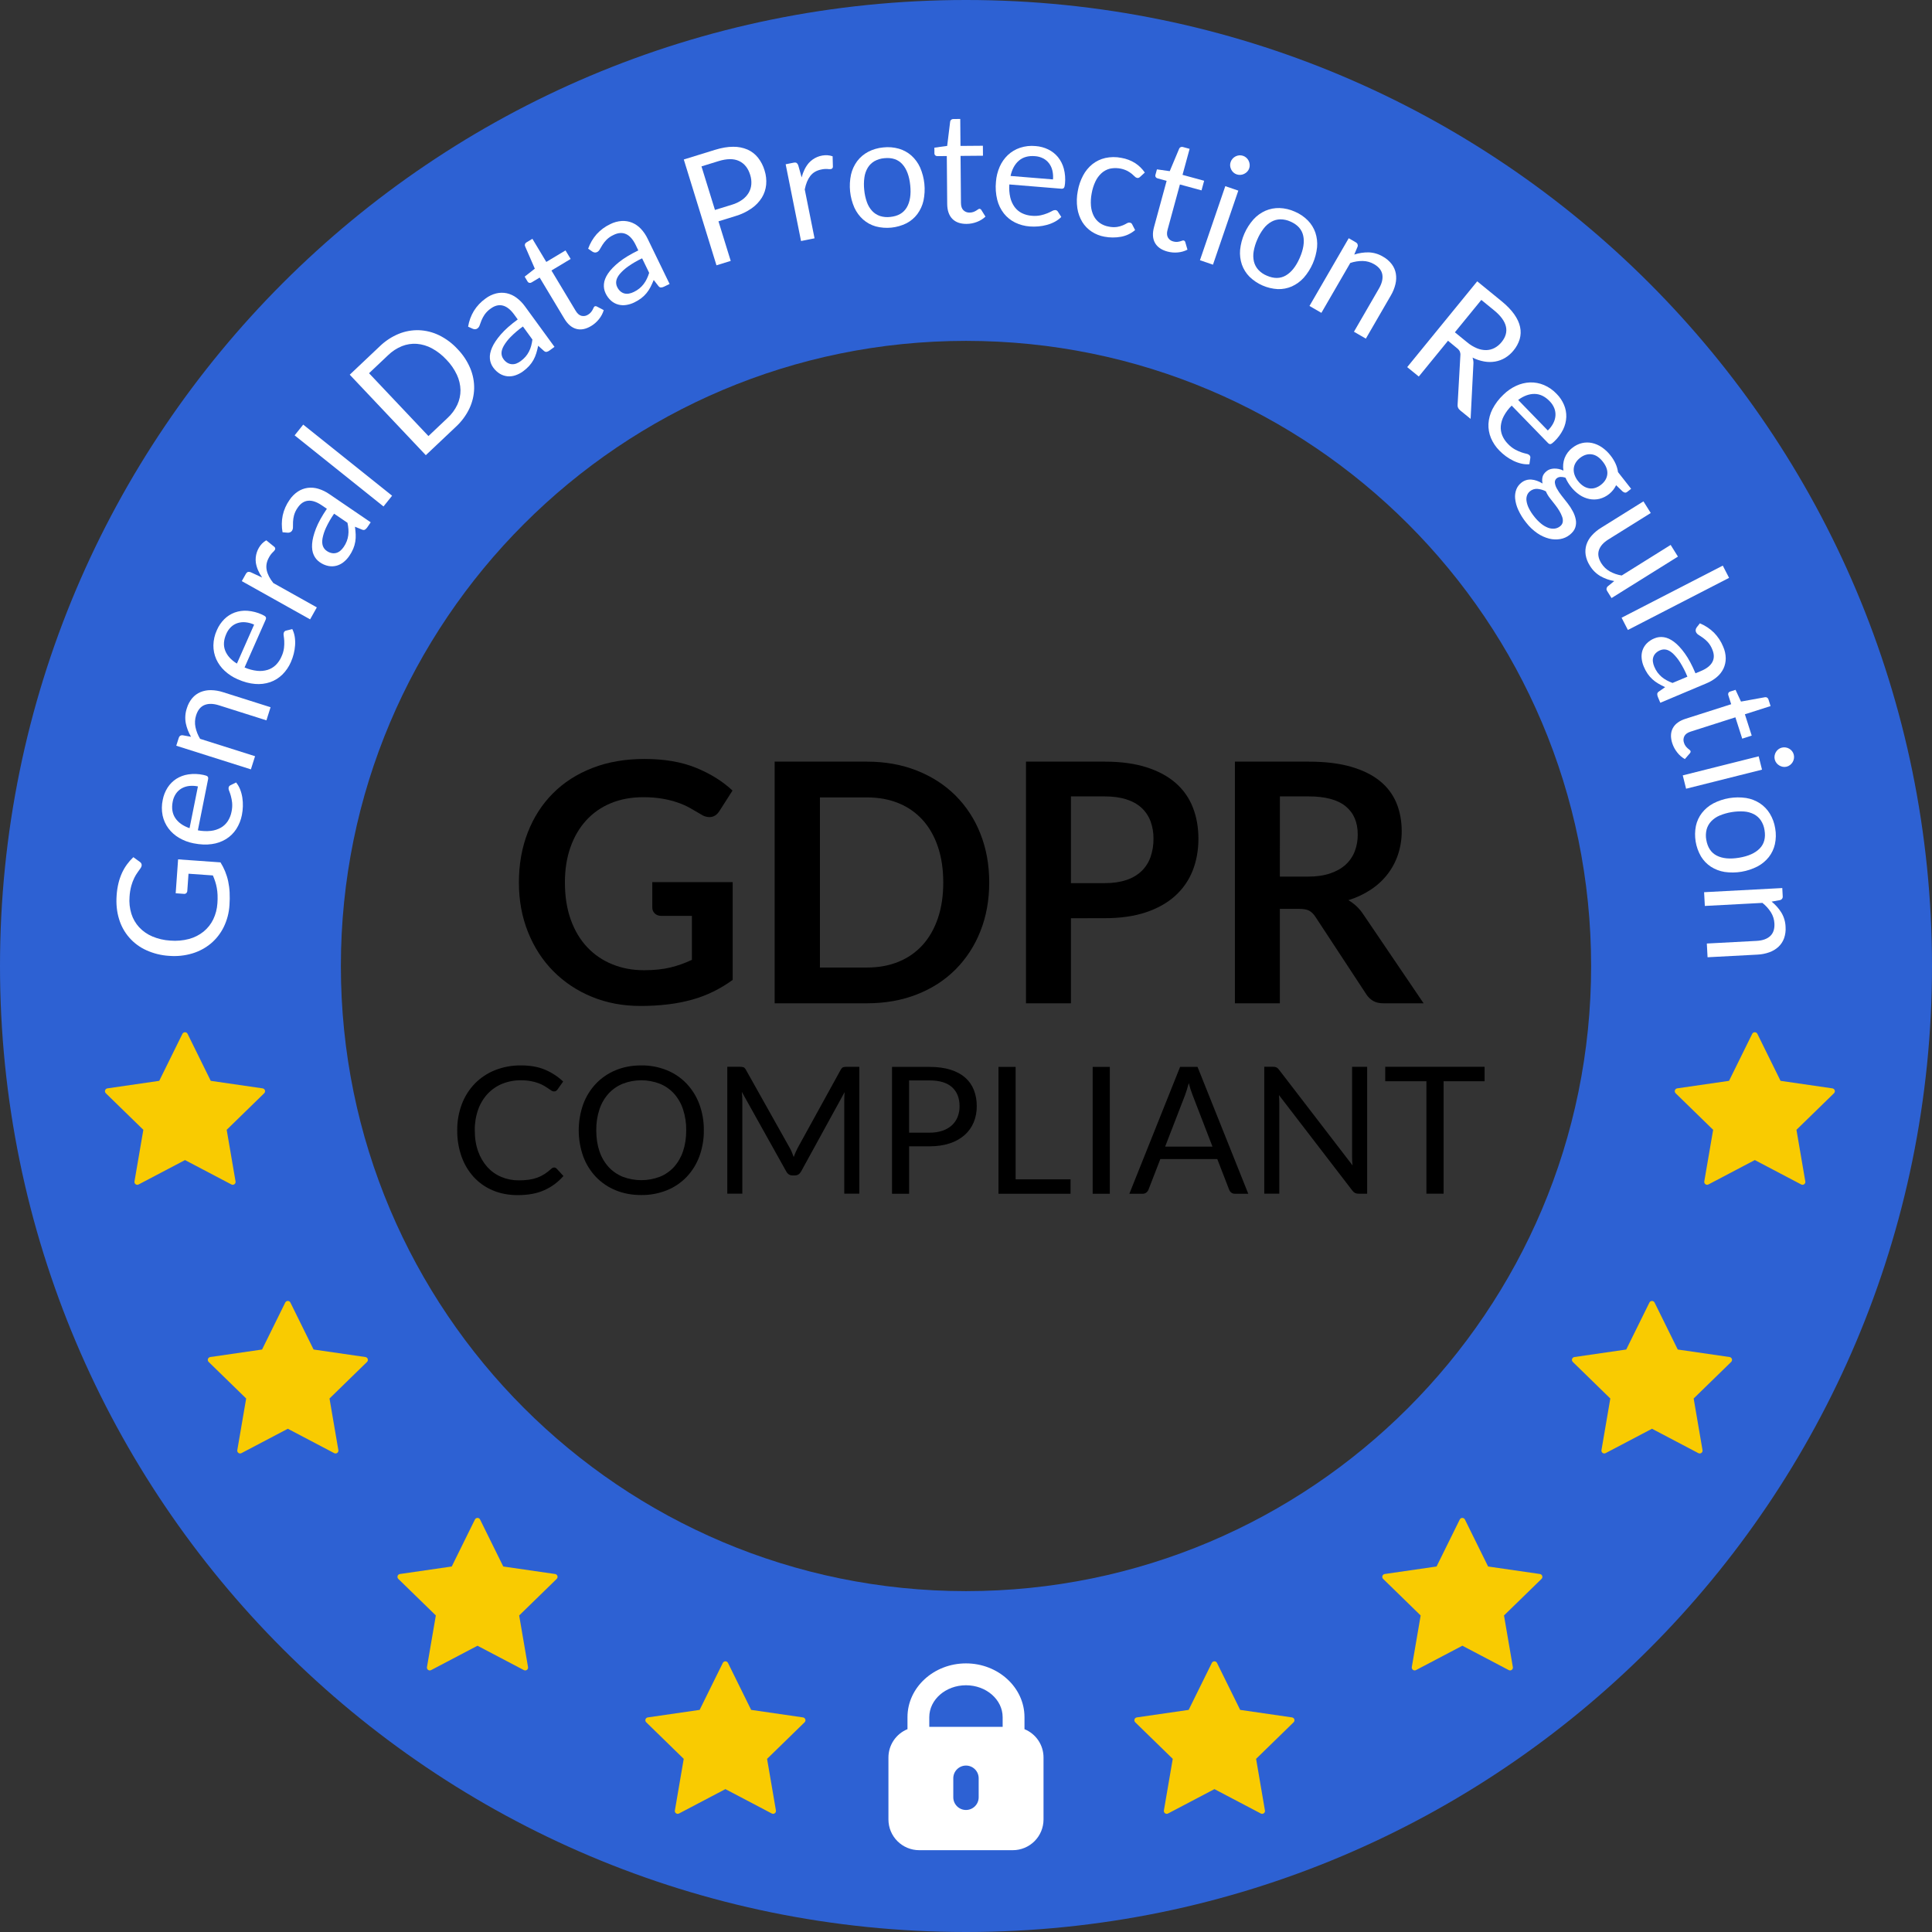 <svg width="152" height="152" viewBox="0 0 152 152" fill="none" xmlns="http://www.w3.org/2000/svg">
<rect x="0" y="0" width="152" height="152" fill="#333333" stroke="none"/>
<path d="M76 0C34.026 0 0 34.026 0 76C0 117.974 34.026 152 76 152C117.974 152 152 117.974 152 76C152 34.026 117.974 0 76 0ZM76 125.182C48.838 125.182 26.818 103.162 26.818 76C26.818 48.838 48.838 26.818 76 26.818C103.162 26.818 125.182 48.838 125.182 76C125.182 103.162 103.162 125.182 76 125.182Z" fill="#2D61D3"/>
<path d="M141.812 93.213C141.845 93.213 141.877 93.206 141.907 93.192C141.937 93.178 141.963 93.158 141.984 93.132C142.005 93.107 142.021 93.078 142.029 93.046C142.038 93.014 142.039 92.981 142.033 92.949L141.336 88.888L144.288 86.012C144.318 85.982 144.339 85.945 144.349 85.904C144.359 85.864 144.358 85.821 144.345 85.781C144.332 85.741 144.308 85.705 144.276 85.678C144.244 85.651 144.205 85.633 144.163 85.627L140.085 85.035L138.261 81.337C138.243 81.299 138.214 81.267 138.178 81.245C138.142 81.223 138.101 81.211 138.059 81.211C138.016 81.21 137.975 81.222 137.939 81.244C137.903 81.266 137.874 81.299 137.856 81.337L136.032 85.035L131.955 85.626C131.914 85.632 131.874 85.65 131.842 85.677C131.81 85.704 131.786 85.739 131.773 85.779C131.76 85.819 131.758 85.862 131.768 85.903C131.778 85.944 131.8 85.981 131.83 86.011L134.781 88.888L134.084 92.949C134.077 92.99 134.082 93.033 134.098 93.072C134.114 93.111 134.141 93.145 134.175 93.169C134.209 93.194 134.249 93.209 134.291 93.212C134.333 93.215 134.375 93.206 134.412 93.186L138.06 91.268L141.708 93.186C141.741 93.203 141.777 93.212 141.814 93.212L141.812 93.213Z" fill="#F9CB01"/>
<path d="M133.724 114.351C133.757 114.351 133.789 114.344 133.819 114.33C133.849 114.316 133.875 114.296 133.897 114.271C133.918 114.246 133.933 114.216 133.941 114.184C133.95 114.153 133.951 114.119 133.945 114.087L133.249 110.026L136.199 107.15C136.23 107.12 136.251 107.083 136.261 107.042C136.271 107.002 136.27 106.959 136.257 106.919C136.244 106.879 136.22 106.843 136.188 106.816C136.155 106.789 136.116 106.771 136.075 106.765L131.997 106.173L130.173 102.477C130.155 102.439 130.126 102.408 130.09 102.385C130.054 102.363 130.013 102.351 129.97 102.352C129.928 102.351 129.887 102.363 129.851 102.385C129.815 102.407 129.786 102.439 129.768 102.477L127.944 106.173L123.866 106.765C123.824 106.771 123.785 106.788 123.752 106.816C123.72 106.843 123.696 106.878 123.683 106.918C123.67 106.958 123.668 107.001 123.679 107.042C123.689 107.083 123.71 107.12 123.741 107.15L126.691 110.027L125.995 114.089C125.988 114.13 125.993 114.172 126.009 114.211C126.024 114.25 126.051 114.284 126.085 114.308C126.119 114.333 126.159 114.348 126.201 114.351C126.243 114.354 126.285 114.345 126.322 114.325L129.97 112.407L133.618 114.325C133.651 114.342 133.687 114.351 133.724 114.351Z" fill="#F9CB01"/>
<path d="M118.803 131.421C118.836 131.421 118.868 131.414 118.898 131.4C118.928 131.386 118.954 131.366 118.975 131.341C118.996 131.316 119.012 131.286 119.02 131.254C119.029 131.223 119.03 131.19 119.024 131.157L118.327 127.096L121.279 124.22C121.309 124.191 121.33 124.153 121.34 124.113C121.35 124.072 121.349 124.029 121.336 123.989C121.323 123.949 121.299 123.913 121.267 123.886C121.235 123.859 121.195 123.842 121.154 123.835L117.076 123.244L115.252 119.548C115.233 119.51 115.204 119.478 115.168 119.456C115.132 119.434 115.091 119.422 115.049 119.422C115.007 119.421 114.965 119.433 114.929 119.455C114.893 119.477 114.865 119.509 114.846 119.548L113.022 123.244L108.944 123.835C108.902 123.841 108.863 123.859 108.831 123.886C108.798 123.913 108.774 123.948 108.761 123.988C108.748 124.029 108.746 124.072 108.757 124.112C108.767 124.153 108.788 124.191 108.819 124.22L111.77 127.097L111.073 131.159C111.066 131.2 111.072 131.243 111.088 131.281C111.105 131.32 111.131 131.353 111.165 131.378C111.2 131.403 111.24 131.417 111.282 131.42C111.324 131.423 111.366 131.414 111.404 131.394L115.052 129.477L118.7 131.394C118.732 131.411 118.769 131.42 118.805 131.42L118.803 131.421Z" fill="#F9CB01"/>
<path d="M99.299 142.703C99.332 142.703 99.364 142.695 99.394 142.682C99.424 142.668 99.45 142.647 99.471 142.622C99.492 142.597 99.507 142.568 99.516 142.536C99.524 142.504 99.525 142.471 99.519 142.439L98.823 138.377L101.774 135.501C101.804 135.472 101.825 135.435 101.835 135.394C101.845 135.353 101.844 135.31 101.831 135.27C101.818 135.23 101.794 135.195 101.762 135.168C101.73 135.141 101.691 135.123 101.65 135.117L97.571 134.525L95.747 130.829C95.729 130.791 95.7 130.759 95.664 130.737C95.628 130.715 95.587 130.703 95.545 130.703C95.502 130.703 95.461 130.714 95.425 130.737C95.389 130.759 95.36 130.791 95.342 130.829L93.518 134.525L89.44 135.117C89.398 135.123 89.359 135.14 89.327 135.167C89.294 135.194 89.27 135.23 89.257 135.27C89.244 135.31 89.243 135.353 89.253 135.394C89.263 135.435 89.284 135.472 89.315 135.501L92.266 138.378L91.569 142.44C91.562 142.481 91.567 142.524 91.583 142.563C91.599 142.602 91.625 142.635 91.659 142.66C91.693 142.685 91.734 142.7 91.775 142.702C91.818 142.705 91.86 142.696 91.897 142.676L95.545 140.759L99.193 142.676C99.225 142.694 99.262 142.703 99.299 142.703Z" fill="#F9CB01"/>
<path d="M53.317 142.703C53.284 142.703 53.251 142.695 53.222 142.682C53.192 142.668 53.166 142.647 53.144 142.622C53.123 142.597 53.108 142.568 53.1 142.536C53.091 142.504 53.09 142.471 53.096 142.439L53.792 138.377L50.842 135.501C50.812 135.472 50.79 135.435 50.78 135.394C50.77 135.353 50.771 135.31 50.784 135.27C50.797 135.23 50.821 135.195 50.853 135.168C50.885 135.141 50.924 135.123 50.966 135.117L55.044 134.525L56.868 130.829C56.887 130.791 56.916 130.759 56.951 130.737C56.987 130.715 57.028 130.703 57.071 130.703C57.113 130.703 57.154 130.714 57.19 130.737C57.226 130.759 57.255 130.791 57.273 130.829L59.097 134.525L63.175 135.117C63.217 135.123 63.256 135.14 63.289 135.167C63.321 135.194 63.345 135.23 63.358 135.27C63.371 135.31 63.373 135.353 63.362 135.394C63.352 135.435 63.331 135.472 63.301 135.501L60.35 138.378L61.046 142.44C61.053 142.481 61.048 142.524 61.032 142.563C61.017 142.602 60.99 142.635 60.956 142.66C60.922 142.685 60.882 142.7 60.84 142.702C60.798 142.705 60.756 142.696 60.719 142.676L57.071 140.759L53.423 142.676C53.39 142.694 53.354 142.703 53.317 142.703Z" fill="#F9CB01"/>
<path d="M33.813 131.421C33.78 131.421 33.748 131.414 33.718 131.4C33.688 131.386 33.662 131.366 33.641 131.341C33.62 131.316 33.605 131.286 33.596 131.255C33.588 131.223 33.586 131.19 33.592 131.157L34.289 127.096L31.338 124.22C31.308 124.191 31.286 124.154 31.276 124.113C31.266 124.072 31.268 124.029 31.28 123.989C31.294 123.949 31.317 123.913 31.349 123.886C31.382 123.859 31.421 123.842 31.462 123.835L35.541 123.244L37.364 119.548C37.383 119.51 37.412 119.478 37.448 119.456C37.484 119.434 37.525 119.422 37.567 119.422C37.609 119.421 37.651 119.433 37.687 119.455C37.723 119.477 37.752 119.509 37.77 119.548L39.594 123.244L43.672 123.835C43.714 123.841 43.753 123.859 43.785 123.886C43.818 123.913 43.842 123.948 43.855 123.988C43.868 124.029 43.87 124.072 43.859 124.112C43.849 124.153 43.828 124.191 43.798 124.22L40.846 127.097L41.543 131.159C41.55 131.2 41.545 131.243 41.529 131.281C41.513 131.32 41.487 131.354 41.453 131.379C41.419 131.404 41.379 131.418 41.337 131.421C41.294 131.424 41.252 131.415 41.215 131.395L37.567 129.478L33.919 131.395C33.887 131.412 33.85 131.421 33.814 131.421H33.813Z" fill="#F9CB01"/>
<path d="M18.891 114.351C18.858 114.351 18.826 114.344 18.796 114.33C18.766 114.316 18.74 114.296 18.719 114.271C18.698 114.246 18.682 114.216 18.674 114.184C18.665 114.153 18.664 114.119 18.67 114.087L19.367 110.026L16.416 107.15C16.386 107.12 16.364 107.083 16.354 107.042C16.344 107.002 16.346 106.959 16.359 106.919C16.372 106.879 16.395 106.843 16.428 106.816C16.46 106.789 16.499 106.771 16.54 106.765L20.618 106.173L22.442 102.477C22.461 102.439 22.49 102.408 22.525 102.385C22.561 102.363 22.603 102.351 22.645 102.352C22.687 102.351 22.729 102.363 22.764 102.385C22.8 102.407 22.829 102.439 22.847 102.477L24.671 106.173L28.75 106.765C28.791 106.771 28.831 106.788 28.863 106.816C28.895 106.843 28.919 106.878 28.932 106.918C28.945 106.958 28.947 107.001 28.937 107.042C28.927 107.083 28.905 107.12 28.875 107.15L25.924 110.027L26.621 114.089C26.627 114.13 26.623 114.172 26.607 114.211C26.591 114.25 26.564 114.284 26.53 114.308C26.496 114.333 26.456 114.348 26.414 114.351C26.372 114.354 26.33 114.345 26.293 114.325L22.645 112.407L18.997 114.325C18.964 114.342 18.928 114.351 18.891 114.351Z" fill="#F9CB01"/>
<path d="M10.802 93.213C10.769 93.213 10.736 93.206 10.706 93.192C10.676 93.178 10.65 93.158 10.629 93.133C10.608 93.108 10.592 93.078 10.584 93.046C10.575 93.014 10.574 92.981 10.58 92.949L11.277 88.888L8.326 86.012C8.296 85.982 8.275 85.945 8.264 85.904C8.254 85.864 8.256 85.821 8.269 85.781C8.282 85.741 8.306 85.705 8.338 85.678C8.37 85.651 8.409 85.633 8.451 85.627L12.528 85.035L14.352 81.337C14.371 81.299 14.4 81.267 14.436 81.245C14.471 81.223 14.513 81.211 14.555 81.211C14.597 81.21 14.639 81.222 14.675 81.244C14.71 81.266 14.739 81.299 14.758 81.337L16.581 85.035L20.66 85.627C20.701 85.633 20.741 85.65 20.773 85.677C20.805 85.704 20.829 85.74 20.843 85.78C20.855 85.82 20.857 85.863 20.847 85.904C20.837 85.945 20.815 85.982 20.785 86.012L17.835 88.888L18.532 92.95C18.539 92.991 18.534 93.034 18.518 93.073C18.502 93.112 18.476 93.146 18.442 93.17C18.407 93.195 18.367 93.21 18.325 93.213C18.283 93.216 18.241 93.207 18.204 93.186L14.556 91.269L10.908 93.186C10.876 93.204 10.839 93.213 10.803 93.213H10.802Z" fill="#F9CB01"/>
<path d="M80.601 136.042V135.097C80.601 132.767 78.536 130.867 76 130.867C73.463 130.867 71.396 132.765 71.396 135.097V136.042C70.953 136.223 70.574 136.532 70.307 136.929C70.041 137.326 69.898 137.793 69.898 138.272V143.149C69.899 143.789 70.153 144.402 70.606 144.854C71.058 145.307 71.671 145.562 72.311 145.563H79.686C80.326 145.562 80.939 145.307 81.392 144.854C81.844 144.402 82.099 143.789 82.099 143.149V138.272C82.1 137.793 81.958 137.325 81.691 136.928C81.424 136.531 81.044 136.223 80.601 136.042ZM76.997 141.402C76.997 141.667 76.892 141.921 76.705 142.108C76.517 142.295 76.263 142.4 75.999 142.4C75.734 142.4 75.48 142.295 75.293 142.108C75.105 141.921 75 141.667 75 141.402V139.905C75 139.64 75.105 139.386 75.293 139.199C75.48 139.012 75.734 138.906 75.999 138.906C76.263 138.906 76.517 139.012 76.705 139.199C76.892 139.386 76.997 139.64 76.997 139.905V141.402ZM78.884 135.86H73.111V135.1C73.111 133.716 74.406 132.588 75.999 132.588C77.592 132.588 78.883 133.716 78.883 135.1L78.884 135.86Z" fill="white"/>
<path d="M50.663 76.332C51.46 76.332 52.155 76.259 52.747 76.115C53.329 75.973 53.895 75.773 54.436 75.516V72.058H52.055C51.827 72.058 51.647 71.995 51.516 71.868C51.452 71.808 51.402 71.736 51.368 71.655C51.334 71.575 51.317 71.489 51.319 71.401V69.402H57.643V77.094C57.168 77.44 56.664 77.745 56.137 78.006C55.601 78.27 55.041 78.484 54.465 78.644C53.842 78.816 53.207 78.942 52.565 79.018C51.841 79.104 51.112 79.146 50.383 79.143C48.998 79.143 47.722 78.902 46.557 78.42C45.423 77.96 44.395 77.276 43.532 76.409C42.682 75.549 42.018 74.524 41.541 73.332C41.063 72.14 40.824 70.838 40.824 69.427C40.824 67.999 41.056 66.688 41.521 65.496C41.985 64.303 42.645 63.277 43.5 62.419C44.354 61.56 45.391 60.894 46.609 60.42C47.828 59.946 49.196 59.71 50.713 59.711C52.265 59.711 53.608 59.941 54.743 60.401C55.879 60.861 56.841 61.459 57.631 62.196L56.606 63.8C56.403 64.124 56.136 64.287 55.804 64.287C55.573 64.28 55.349 64.207 55.159 64.076C54.879 63.91 54.592 63.743 54.298 63.576C53.988 63.403 53.662 63.257 53.325 63.143C52.935 63.01 52.535 62.909 52.129 62.839C51.623 62.755 51.11 62.715 50.597 62.721C49.659 62.721 48.811 62.878 48.053 63.194C47.314 63.496 46.652 63.959 46.114 64.548C45.579 65.135 45.167 65.841 44.878 66.665C44.588 67.489 44.444 68.409 44.444 69.426C44.444 70.522 44.597 71.497 44.904 72.351C45.211 73.206 45.64 73.927 46.192 74.514C46.744 75.101 47.417 75.561 48.165 75.862C48.927 76.175 49.76 76.332 50.663 76.332Z" fill="black"/>
<path d="M77.827 69.428C77.827 70.822 77.595 72.102 77.13 73.267C76.691 74.395 76.024 75.42 75.171 76.278C74.33 77.12 73.318 77.773 72.134 78.237C70.951 78.702 69.64 78.934 68.203 78.934H60.945V59.922H68.203C69.64 59.922 70.951 60.157 72.134 60.626C73.318 61.095 74.33 61.748 75.171 62.584C76.025 63.44 76.692 64.463 77.13 65.589C77.595 66.754 77.827 68.033 77.827 69.428ZM74.211 69.428C74.211 68.385 74.071 67.45 73.791 66.621C73.51 65.793 73.112 65.091 72.594 64.517C72.073 63.94 71.428 63.489 70.708 63.196C69.967 62.889 69.132 62.736 68.203 62.736H64.508V76.121H68.203C69.132 76.121 69.967 75.967 70.708 75.66C71.428 75.368 72.073 74.916 72.594 74.339C73.111 73.765 73.51 73.064 73.791 72.235C74.072 71.407 74.212 70.471 74.211 69.428Z" fill="black"/>
<path d="M84.256 72.242V78.934H80.719V59.922H86.912C88.183 59.922 89.282 60.071 90.212 60.369C91.141 60.667 91.908 61.084 92.513 61.618C93.108 62.14 93.567 62.798 93.852 63.536C94.141 64.279 94.285 65.094 94.286 65.981C94.286 66.901 94.132 67.746 93.826 68.514C93.525 69.271 93.052 69.948 92.445 70.49C91.832 71.043 91.065 71.472 90.144 71.779C89.224 72.086 88.146 72.239 86.91 72.239L84.256 72.242ZM84.256 69.481H86.912C87.56 69.481 88.126 69.4 88.608 69.237C89.053 69.097 89.462 68.859 89.804 68.541C90.123 68.233 90.366 67.855 90.514 67.436C90.677 66.969 90.757 66.478 90.75 65.983C90.757 65.512 90.677 65.044 90.514 64.603C90.363 64.201 90.12 63.841 89.804 63.551C89.489 63.262 89.09 63.04 88.608 62.887C88.126 62.733 87.56 62.657 86.912 62.657H84.256V69.481Z" fill="black"/>
<path d="M100.693 71.505V78.934H97.156V59.922H102.956C104.253 59.922 105.364 60.056 106.289 60.323C107.214 60.591 107.972 60.965 108.564 61.447C109.137 61.905 109.584 62.499 109.865 63.176C110.141 63.846 110.279 64.585 110.279 65.392C110.283 66.008 110.188 66.621 109.997 67.206C109.814 67.765 109.538 68.29 109.181 68.758C108.813 69.235 108.369 69.648 107.867 69.98C107.316 70.345 106.716 70.628 106.085 70.822C106.549 71.092 106.945 71.466 107.242 71.913L112.002 78.934H108.82C108.513 78.934 108.252 78.873 108.038 78.75C107.816 78.621 107.629 78.441 107.492 78.224L103.495 72.137C103.346 71.909 103.181 71.746 103.002 71.65C102.823 71.554 102.558 71.506 102.207 71.505H100.693ZM100.693 68.968H102.902C103.568 68.968 104.149 68.885 104.644 68.718C105.139 68.552 105.547 68.322 105.867 68.028C106.183 67.739 106.428 67.382 106.583 66.982C106.745 66.559 106.825 66.108 106.82 65.655C106.82 64.691 106.502 63.95 105.867 63.433C105.232 62.915 104.261 62.657 102.956 62.657H100.695L100.693 68.968Z" fill="black"/>
<path d="M43.595 91.853C43.633 91.854 43.671 91.862 43.706 91.878C43.74 91.893 43.772 91.916 43.797 91.944L44.327 92.522C43.918 92.996 43.41 93.374 42.839 93.63C42.257 93.895 41.554 94.027 40.732 94.027C40.012 94.027 39.359 93.903 38.774 93.654C38.206 93.418 37.695 93.061 37.277 92.609C36.851 92.142 36.524 91.593 36.314 90.997C36.08 90.332 35.965 89.632 35.973 88.927C35.965 88.221 36.089 87.519 36.338 86.858C36.568 86.255 36.917 85.705 37.366 85.242C37.816 84.786 38.356 84.429 38.951 84.194C39.6 83.939 40.292 83.812 40.989 83.821C41.723 83.821 42.355 83.934 42.887 84.162C43.411 84.385 43.892 84.698 44.306 85.089L43.866 85.709C43.836 85.753 43.798 85.792 43.755 85.824C43.701 85.857 43.638 85.873 43.574 85.869C43.505 85.866 43.438 85.843 43.383 85.803C43.315 85.759 43.235 85.704 43.142 85.639C43.049 85.574 42.939 85.504 42.815 85.43C42.672 85.348 42.523 85.278 42.369 85.221C42.174 85.15 41.974 85.095 41.77 85.058C41.51 85.01 41.246 84.988 40.982 84.991C40.48 84.985 39.982 85.079 39.516 85.266C39.082 85.443 38.692 85.71 38.37 86.05C38.038 86.408 37.783 86.83 37.621 87.29C37.436 87.816 37.345 88.37 37.353 88.927C37.353 89.55 37.442 90.105 37.621 90.592C37.781 91.049 38.029 91.469 38.352 91.829C38.657 92.163 39.032 92.426 39.45 92.599C39.883 92.778 40.349 92.868 40.818 92.864C41.086 92.866 41.353 92.849 41.619 92.813C41.843 92.781 42.064 92.726 42.278 92.649C42.476 92.577 42.665 92.482 42.842 92.367C43.027 92.245 43.203 92.108 43.368 91.959C43.428 91.897 43.509 91.86 43.595 91.853Z" fill="black"/>
<path d="M55.374 88.927C55.382 89.629 55.262 90.327 55.02 90.986C54.798 91.586 54.457 92.135 54.016 92.599C53.577 93.054 53.047 93.412 52.459 93.647C51.82 93.902 51.137 94.028 50.45 94.02C49.715 94.02 49.046 93.896 48.443 93.647C47.857 93.411 47.328 93.054 46.89 92.599C46.449 92.135 46.108 91.586 45.886 90.986C45.413 89.654 45.413 88.2 45.886 86.869C46.108 86.268 46.45 85.718 46.89 85.253C47.328 84.796 47.857 84.436 48.443 84.197C49.046 83.947 49.715 83.821 50.45 83.821C51.138 83.812 51.821 83.94 52.459 84.197C53.047 84.435 53.578 84.795 54.016 85.253C54.456 85.718 54.797 86.268 55.02 86.869C55.262 87.528 55.382 88.225 55.374 88.927ZM53.988 88.927C53.996 88.367 53.911 87.809 53.737 87.276C53.589 86.82 53.347 86.399 53.028 86.04C52.719 85.701 52.338 85.436 51.913 85.263C50.974 84.9 49.934 84.9 48.994 85.263C48.569 85.436 48.187 85.702 47.876 86.04C47.555 86.398 47.312 86.819 47.162 87.276C46.988 87.809 46.903 88.367 46.911 88.927C46.911 89.54 46.995 90.09 47.162 90.575C47.312 91.031 47.556 91.451 47.876 91.808C48.187 92.146 48.569 92.41 48.994 92.582C49.934 92.939 50.973 92.939 51.913 92.582C52.338 92.411 52.719 92.147 53.028 91.808C53.346 91.45 53.588 91.031 53.737 90.575C53.904 90.09 53.988 89.54 53.988 88.927Z" fill="black"/>
<path d="M62.302 90.657C62.352 90.78 62.398 90.905 62.444 91.03C62.491 90.9 62.54 90.775 62.591 90.657C62.642 90.539 62.7 90.419 62.765 90.299L66.144 84.161C66.204 84.054 66.267 83.989 66.332 83.966C66.422 83.939 66.517 83.927 66.611 83.931H67.607V93.912H66.422V86.578C66.422 86.481 66.425 86.376 66.43 86.265C66.434 86.154 66.441 86.04 66.45 85.924L63.028 92.164C62.911 92.372 62.749 92.477 62.54 92.477H62.345C62.136 92.477 61.974 92.373 61.857 92.164L58.361 85.901C58.375 86.021 58.385 86.139 58.393 86.255C58.4 86.371 58.404 86.478 58.403 86.576V93.912H57.219V83.93H58.214C58.309 83.927 58.403 83.939 58.493 83.965C58.558 83.989 58.62 84.054 58.681 84.16L62.129 90.305C62.196 90.418 62.253 90.536 62.302 90.657Z" fill="black"/>
<path d="M71.524 90.185V93.919H70.18V83.938H73.126C73.758 83.938 74.307 84.011 74.774 84.157C75.241 84.303 75.628 84.511 75.934 84.781C76.238 85.046 76.473 85.38 76.62 85.756C76.776 86.163 76.852 86.595 76.846 87.031C76.852 87.468 76.769 87.902 76.603 88.306C76.443 88.688 76.199 89.028 75.889 89.302C75.548 89.596 75.152 89.817 74.724 89.953C74.259 90.109 73.727 90.187 73.128 90.187L71.524 90.185ZM71.524 89.112H73.126C73.473 89.119 73.818 89.067 74.147 88.96C74.421 88.87 74.674 88.724 74.889 88.531C75.088 88.349 75.243 88.124 75.342 87.873C75.446 87.604 75.498 87.318 75.494 87.03C75.494 86.394 75.297 85.897 74.905 85.539C74.512 85.181 73.919 85.002 73.125 85.002H71.522L71.524 89.112Z" fill="black"/>
<path d="M79.906 92.783H84.225V93.919H78.555V83.938H79.906V92.783Z" fill="black"/>
<path d="M87.316 93.919H85.965V83.938H87.316V93.919Z" fill="black"/>
<path d="M98.208 93.919H97.163C97.058 93.924 96.954 93.892 96.87 93.828C96.795 93.767 96.738 93.688 96.703 93.599L95.77 91.188H91.29L90.356 93.599C90.321 93.686 90.263 93.763 90.189 93.822C90.106 93.888 90.002 93.922 89.896 93.919H88.852L92.844 83.938H94.216L98.208 93.919ZM91.666 90.213H95.393L93.826 86.151C93.706 85.844 93.606 85.53 93.526 85.211C93.475 85.401 93.425 85.576 93.377 85.737C93.329 85.897 93.28 86.037 93.234 86.158L91.666 90.213Z" fill="black"/>
<path d="M100.43 83.979C100.508 84.026 100.575 84.089 100.629 84.163L106.411 91.687C106.397 91.567 106.388 91.449 106.383 91.335C106.379 91.222 106.376 91.112 106.376 91.005V83.933H107.56V93.914H106.878C106.785 93.918 106.693 93.898 106.609 93.859C106.526 93.812 106.454 93.748 106.397 93.671L100.621 86.154C100.631 86.27 100.637 86.383 100.642 86.495C100.647 86.606 100.649 86.709 100.649 86.799V93.912H99.465V83.93H100.162C100.254 83.926 100.345 83.942 100.43 83.979Z" fill="black"/>
<path d="M116.8 83.93V85.066H113.575V93.913H112.223V85.066H108.984V83.93H116.8Z" fill="black"/>
<path d="M17.105 71.065C17.121 70.849 17.125 70.633 17.117 70.417C17.11 70.228 17.089 70.04 17.056 69.854C17.026 69.684 16.984 69.516 16.93 69.352C16.879 69.194 16.818 69.035 16.748 68.875L14.831 68.74L14.736 70.086C14.735 70.12 14.728 70.153 14.714 70.184C14.7 70.215 14.681 70.243 14.656 70.266C14.634 70.287 14.608 70.303 14.579 70.314C14.55 70.324 14.52 70.328 14.489 70.326L13.822 70.278L14.012 67.61L17.347 67.847C17.488 68.073 17.61 68.31 17.711 68.556C17.814 68.808 17.895 69.069 17.952 69.335C18.013 69.624 18.052 69.917 18.066 70.212C18.082 70.547 18.078 70.882 18.053 71.217C18.017 71.811 17.865 72.393 17.605 72.928C17.362 73.424 17.02 73.865 16.599 74.222C16.168 74.582 15.668 74.85 15.13 75.011C14.539 75.188 13.92 75.252 13.306 75.202C12.687 75.166 12.079 75.016 11.515 74.76C11.001 74.53 10.543 74.191 10.172 73.767C9.801 73.343 9.526 72.844 9.366 72.304C9.191 71.741 9.127 71.12 9.176 70.441C9.197 70.119 9.245 69.8 9.32 69.487C9.386 69.211 9.479 68.941 9.596 68.681C9.705 68.443 9.837 68.217 9.992 68.005C10.141 67.802 10.309 67.612 10.492 67.438L11.002 67.809C11.049 67.838 11.087 67.879 11.113 67.928C11.138 67.978 11.15 68.032 11.147 68.088C11.138 68.163 11.11 68.234 11.065 68.295C11.001 68.392 10.925 68.501 10.835 68.62C10.733 68.759 10.644 68.907 10.569 69.061C10.471 69.262 10.392 69.47 10.332 69.685C10.256 69.967 10.209 70.257 10.192 70.549C10.153 71.002 10.203 71.459 10.337 71.894C10.461 72.289 10.671 72.651 10.951 72.956C11.241 73.265 11.594 73.51 11.985 73.675C12.431 73.863 12.907 73.973 13.391 74.001C13.89 74.044 14.393 74.001 14.878 73.872C15.294 73.759 15.683 73.562 16.019 73.291C16.338 73.03 16.596 72.704 16.776 72.333C16.967 71.936 17.078 71.505 17.105 71.065Z" fill="white"/>
<path d="M12.803 62.93C12.868 62.587 12.998 62.26 13.185 61.965C13.361 61.69 13.594 61.455 13.868 61.277C14.157 61.094 14.481 60.974 14.819 60.925C15.214 60.868 15.615 60.882 16.005 60.967C16.172 61 16.279 61.04 16.328 61.087C16.377 61.134 16.391 61.207 16.371 61.306L15.567 65.325C15.905 65.392 16.251 65.406 16.594 65.369C16.87 65.338 17.137 65.252 17.379 65.116C17.597 64.99 17.783 64.815 17.921 64.604C18.067 64.377 18.168 64.123 18.217 63.857C18.268 63.625 18.283 63.387 18.262 63.15C18.243 62.968 18.209 62.788 18.16 62.612C18.124 62.48 18.08 62.351 18.03 62.224C17.991 62.143 17.976 62.053 17.986 61.964C17.992 61.924 18.009 61.886 18.033 61.854C18.058 61.822 18.091 61.797 18.128 61.781L18.575 61.56C18.71 61.727 18.818 61.914 18.895 62.115C18.977 62.322 19.034 62.539 19.067 62.76C19.101 62.985 19.115 63.213 19.107 63.441C19.101 63.667 19.076 63.892 19.032 64.114C18.957 64.509 18.807 64.886 18.59 65.225C18.384 65.543 18.109 65.813 17.787 66.013C17.442 66.223 17.057 66.358 16.657 66.41C16.227 66.473 15.751 66.452 15.23 66.348C14.828 66.271 14.442 66.126 14.089 65.918C13.762 65.728 13.476 65.473 13.249 65.17C13.027 64.869 12.871 64.524 12.793 64.157C12.712 63.752 12.715 63.334 12.803 62.93ZM13.589 63.063C13.487 63.575 13.555 64.008 13.791 64.362C14.028 64.715 14.402 64.98 14.913 65.157L15.572 61.871C15.343 61.823 15.108 61.812 14.875 61.837C14.668 61.861 14.467 61.926 14.285 62.029C14.109 62.132 13.958 62.272 13.843 62.44C13.717 62.628 13.63 62.839 13.589 63.062V63.063Z" fill="white"/>
<path d="M19.739 60.53L13.867 58.67L14.062 58.056C14.078 57.989 14.117 57.931 14.173 57.892C14.229 57.853 14.298 57.837 14.366 57.845L15.029 57.966C14.833 57.634 14.693 57.272 14.616 56.894C14.543 56.502 14.572 56.097 14.701 55.719C14.787 55.427 14.933 55.155 15.129 54.92C15.305 54.715 15.526 54.553 15.776 54.449C16.037 54.344 16.317 54.292 16.598 54.297C16.921 54.303 17.242 54.357 17.549 54.458L21.287 55.641L20.961 56.673L17.222 55.489C16.778 55.349 16.401 55.342 16.091 55.467C15.781 55.592 15.56 55.863 15.428 56.28C15.332 56.579 15.315 56.898 15.378 57.205C15.447 57.531 15.57 57.842 15.742 58.127L20.067 59.495L19.739 60.53Z" fill="white"/>
<path d="M17.063 49.575C17.201 49.254 17.399 48.962 17.645 48.714C17.877 48.484 18.155 48.305 18.462 48.191C18.783 48.075 19.126 48.028 19.466 48.053C19.864 48.084 20.253 48.184 20.615 48.351C20.77 48.42 20.868 48.483 20.904 48.539C20.94 48.595 20.939 48.67 20.898 48.763L19.241 52.512C19.557 52.651 19.892 52.74 20.234 52.778C20.51 52.808 20.79 52.782 21.055 52.702C21.296 52.627 21.515 52.496 21.696 52.321C21.888 52.13 22.041 51.904 22.146 51.655C22.247 51.44 22.314 51.211 22.344 50.975C22.365 50.794 22.372 50.611 22.363 50.428C22.356 50.292 22.342 50.157 22.32 50.023C22.3 49.935 22.304 49.844 22.334 49.759C22.348 49.722 22.372 49.688 22.404 49.663C22.435 49.637 22.472 49.619 22.512 49.612L22.996 49.494C23.091 49.685 23.156 49.89 23.189 50.102C23.223 50.322 23.232 50.546 23.216 50.769C23.2 50.996 23.164 51.222 23.108 51.443C23.053 51.662 22.979 51.876 22.888 52.083C22.729 52.453 22.5 52.788 22.215 53.072C21.944 53.338 21.619 53.541 21.261 53.667C20.878 53.797 20.473 53.845 20.071 53.809C19.637 53.777 19.178 53.654 18.692 53.439C18.316 53.277 17.971 53.051 17.671 52.772C17.393 52.515 17.169 52.205 17.012 51.86C16.861 51.517 16.785 51.146 16.789 50.771C16.796 50.358 16.89 49.95 17.063 49.575ZM17.802 49.875C17.59 50.354 17.562 50.791 17.717 51.187C17.872 51.583 18.18 51.923 18.639 52.207L19.993 49.142C19.78 49.045 19.553 48.983 19.32 48.958C19.112 48.935 18.902 48.956 18.702 49.017C18.509 49.078 18.331 49.182 18.182 49.321C18.018 49.478 17.889 49.666 17.802 49.875Z" fill="white"/>
<path d="M24.398 48.728L19.023 45.72L19.327 45.178C19.385 45.077 19.444 45.017 19.505 44.999C19.588 44.984 19.674 44.996 19.75 45.032L20.625 45.437C20.352 45.044 20.187 44.653 20.128 44.264C20.093 43.993 20.119 43.717 20.205 43.457C20.29 43.197 20.432 42.959 20.62 42.761C20.718 42.663 20.829 42.578 20.948 42.508L21.586 43.025C21.62 43.053 21.644 43.093 21.651 43.137C21.659 43.181 21.65 43.226 21.626 43.264C21.576 43.338 21.516 43.406 21.448 43.463C21.331 43.582 21.233 43.718 21.157 43.865C20.973 44.194 20.915 44.523 20.982 44.851C21.049 45.179 21.223 45.519 21.505 45.871L24.927 47.786L24.398 48.728Z" fill="white"/>
<path d="M29.165 41.092L28.895 41.489C28.848 41.563 28.785 41.626 28.71 41.672C28.647 41.708 28.566 41.704 28.468 41.661L27.927 41.44C27.956 41.656 27.975 41.861 27.984 42.053C27.993 42.242 27.982 42.432 27.951 42.619C27.919 42.808 27.866 42.992 27.793 43.169C27.709 43.368 27.604 43.557 27.482 43.734C27.355 43.923 27.199 44.091 27.02 44.232C26.855 44.362 26.666 44.458 26.463 44.511C26.257 44.563 26.043 44.569 25.835 44.528C25.59 44.478 25.358 44.377 25.155 44.231C24.951 44.09 24.788 43.895 24.686 43.668C24.575 43.431 24.531 43.14 24.555 42.794C24.578 42.449 24.68 42.045 24.858 41.585C25.038 41.124 25.324 40.605 25.717 40.029L25.318 39.757C24.92 39.486 24.561 39.366 24.242 39.395C23.923 39.425 23.65 39.605 23.424 39.937C23.292 40.121 23.193 40.327 23.132 40.545C23.088 40.713 23.062 40.885 23.054 41.059C23.049 41.215 23.047 41.35 23.048 41.467C23.054 41.569 23.027 41.67 22.972 41.757C22.934 41.814 22.88 41.858 22.816 41.882C22.755 41.906 22.69 41.916 22.625 41.91L22.229 41.875C22.149 41.437 22.153 40.988 22.241 40.552C22.337 40.115 22.519 39.702 22.776 39.336C22.949 39.073 23.173 38.847 23.435 38.673C23.667 38.52 23.931 38.421 24.206 38.383C24.489 38.347 24.775 38.372 25.047 38.455C25.355 38.549 25.645 38.69 25.909 38.874L29.165 41.092ZM27.037 43.039C27.137 42.895 27.22 42.739 27.283 42.575C27.34 42.426 27.379 42.271 27.399 42.113C27.42 41.955 27.424 41.795 27.412 41.636C27.399 41.465 27.374 41.296 27.336 41.129L26.286 40.414C26.042 40.762 25.829 41.131 25.649 41.517C25.523 41.785 25.43 42.068 25.374 42.359C25.335 42.598 25.345 42.797 25.403 42.957C25.46 43.114 25.565 43.249 25.704 43.342C25.821 43.426 25.955 43.485 26.097 43.514C26.216 43.538 26.339 43.534 26.456 43.502C26.572 43.469 26.68 43.412 26.771 43.334C26.872 43.248 26.961 43.149 27.035 43.039H27.037Z" fill="white"/>
<path d="M23.856 33.406L30.848 39.001L30.172 39.846L23.18 34.251L23.856 33.406Z" fill="white"/>
<path d="M35.998 27.464C36.422 27.9 36.76 28.411 36.996 28.971C37.209 29.478 37.314 30.023 37.304 30.572C37.29 31.117 37.161 31.653 36.926 32.146C36.668 32.685 36.309 33.169 35.869 33.574L33.501 35.812L27.516 29.479L29.884 27.24C30.314 26.824 30.819 26.493 31.372 26.265C31.878 26.059 32.421 25.961 32.967 25.979C33.516 26.001 34.055 26.137 34.549 26.378C35.095 26.647 35.587 27.015 35.998 27.464ZM35.119 28.295C34.79 27.936 34.403 27.634 33.974 27.402C33.607 27.205 33.204 27.085 32.788 27.051C32.391 27.023 31.993 27.086 31.623 27.233C31.22 27.396 30.853 27.636 30.541 27.938L29.034 29.363L33.708 34.307L35.214 32.882C35.534 32.588 35.794 32.235 35.98 31.842C36.147 31.481 36.233 31.087 36.229 30.69C36.219 30.274 36.123 29.864 35.947 29.488C35.739 29.046 35.46 28.642 35.119 28.293V28.295Z" fill="white"/>
<path d="M43.625 27.29L43.236 27.573C43.168 27.627 43.087 27.665 43.001 27.684C42.93 27.696 42.855 27.665 42.776 27.592L42.342 27.202C42.297 27.416 42.246 27.614 42.19 27.798C42.134 27.98 42.06 28.155 41.968 28.321C41.875 28.488 41.763 28.644 41.634 28.786C41.489 28.945 41.327 29.088 41.152 29.214C40.969 29.349 40.766 29.455 40.55 29.528C40.352 29.596 40.141 29.622 39.932 29.605C39.721 29.585 39.517 29.518 39.335 29.41C39.122 29.281 38.938 29.108 38.795 28.903C38.65 28.701 38.562 28.464 38.542 28.216C38.517 27.954 38.573 27.665 38.711 27.348C38.848 27.031 39.079 26.686 39.403 26.311C39.727 25.937 40.17 25.544 40.733 25.133L40.449 24.742C40.165 24.354 39.868 24.12 39.557 24.041C39.246 23.962 38.929 24.041 38.605 24.278C38.418 24.406 38.256 24.566 38.126 24.751C38.029 24.894 37.946 25.047 37.88 25.207C37.823 25.352 37.775 25.479 37.738 25.59C37.708 25.688 37.649 25.774 37.568 25.837C37.514 25.879 37.448 25.902 37.379 25.903C37.314 25.905 37.249 25.892 37.19 25.865L36.828 25.7C36.9 25.26 37.055 24.838 37.284 24.457C37.522 24.078 37.831 23.749 38.196 23.49C38.447 23.299 38.733 23.161 39.038 23.085C39.309 23.019 39.59 23.014 39.863 23.07C40.141 23.131 40.402 23.251 40.631 23.421C40.889 23.612 41.116 23.843 41.303 24.105L43.625 27.29ZM40.965 28.41C41.108 28.307 41.238 28.188 41.353 28.055C41.456 27.933 41.545 27.801 41.617 27.659C41.689 27.517 41.747 27.367 41.789 27.213C41.834 27.049 41.867 26.882 41.887 26.713L41.142 25.687C40.794 25.933 40.47 26.209 40.171 26.512C39.962 26.722 39.78 26.958 39.63 27.213C39.512 27.425 39.455 27.616 39.456 27.787C39.456 27.953 39.509 28.115 39.608 28.25C39.691 28.369 39.797 28.469 39.921 28.544C40.025 28.606 40.143 28.643 40.264 28.653C40.384 28.662 40.505 28.645 40.618 28.603C40.742 28.555 40.859 28.49 40.966 28.41H40.965Z" fill="white"/>
<path d="M46.512 25.647C46.095 25.898 45.705 25.974 45.341 25.875C44.977 25.777 44.663 25.509 44.4 25.072L42.458 21.838L41.822 22.22C41.772 22.252 41.711 22.265 41.652 22.255C41.619 22.247 41.589 22.233 41.562 22.212C41.536 22.192 41.515 22.166 41.5 22.136L41.277 21.765L42.077 21.137L41.311 19.377C41.287 19.324 41.283 19.264 41.302 19.208C41.322 19.15 41.364 19.101 41.418 19.071L41.887 18.789L42.98 20.608L44.491 19.701L44.897 20.373L43.385 21.281L45.289 24.45C45.422 24.672 45.575 24.805 45.747 24.848C45.834 24.869 45.925 24.872 46.013 24.857C46.102 24.841 46.186 24.808 46.261 24.759C46.348 24.709 46.426 24.645 46.49 24.568C46.541 24.507 46.586 24.441 46.624 24.371C46.658 24.308 46.684 24.253 46.705 24.205C46.719 24.166 46.745 24.132 46.778 24.108C46.807 24.094 46.839 24.087 46.871 24.089C46.903 24.091 46.935 24.101 46.962 24.118L47.499 24.398C47.424 24.654 47.299 24.891 47.132 25.098C46.96 25.317 46.75 25.503 46.512 25.647Z" fill="white"/>
<path d="M52.68 22.341L52.248 22.551C52.17 22.593 52.083 22.616 51.995 22.618C51.922 22.618 51.854 22.575 51.789 22.488L51.431 22.027C51.349 22.23 51.264 22.416 51.178 22.584C51.091 22.753 50.987 22.912 50.867 23.059C50.746 23.207 50.608 23.341 50.456 23.458C50.284 23.588 50.1 23.7 49.905 23.793C49.701 23.894 49.482 23.962 49.257 23.995C49.05 24.027 48.838 24.015 48.636 23.961C48.431 23.904 48.242 23.802 48.082 23.663C47.895 23.498 47.744 23.294 47.641 23.067C47.533 22.842 47.49 22.593 47.514 22.345C47.535 22.084 47.642 21.809 47.834 21.522C48.026 21.235 48.314 20.935 48.699 20.624C49.085 20.313 49.591 20.006 50.219 19.701L50.009 19.266C49.798 18.833 49.547 18.55 49.256 18.418C48.964 18.285 48.637 18.306 48.276 18.482C48.07 18.575 47.881 18.703 47.719 18.862C47.598 18.986 47.489 19.122 47.396 19.267C47.314 19.4 47.244 19.517 47.188 19.618C47.141 19.71 47.068 19.784 46.977 19.832C46.916 19.863 46.847 19.874 46.78 19.864C46.715 19.854 46.654 19.829 46.6 19.792L46.273 19.565C46.422 19.145 46.649 18.758 46.942 18.423C47.244 18.092 47.607 17.824 48.012 17.634C48.293 17.491 48.599 17.407 48.913 17.386C49.191 17.37 49.468 17.415 49.727 17.518C49.989 17.628 50.226 17.792 50.42 18C50.641 18.236 50.824 18.506 50.961 18.799L52.68 22.341ZM49.863 22.971C50.022 22.895 50.172 22.802 50.309 22.691C50.432 22.59 50.543 22.474 50.639 22.348C50.736 22.221 50.819 22.086 50.887 21.942C50.961 21.789 51.023 21.63 51.073 21.467L50.518 20.324C50.133 20.505 49.764 20.718 49.416 20.964C49.173 21.134 48.952 21.333 48.758 21.558C48.606 21.745 48.515 21.923 48.486 22.091C48.457 22.255 48.481 22.425 48.554 22.574C48.614 22.706 48.7 22.823 48.808 22.919C48.9 22.999 49.008 23.057 49.126 23.088C49.242 23.117 49.363 23.12 49.481 23.099C49.614 23.074 49.742 23.031 49.863 22.971Z" fill="white"/>
<path d="M56.526 17.413L57.489 20.527L56.368 20.873L53.797 12.548L56.254 11.788C56.781 11.626 57.258 11.545 57.684 11.547C58.072 11.541 58.456 11.616 58.812 11.768C59.134 11.911 59.416 12.13 59.636 12.405C59.87 12.704 60.046 13.045 60.153 13.41C60.27 13.773 60.312 14.156 60.278 14.536C60.242 14.895 60.127 15.241 59.939 15.549C59.73 15.882 59.456 16.169 59.134 16.392C58.746 16.662 58.317 16.867 57.863 17L56.526 17.413ZM56.249 16.518L57.585 16.106C57.875 16.021 58.149 15.889 58.396 15.715C58.601 15.569 58.773 15.383 58.903 15.167C59.022 14.964 59.093 14.736 59.11 14.501C59.129 14.25 59.098 13.998 59.021 13.759C58.858 13.228 58.566 12.864 58.147 12.667C57.727 12.47 57.187 12.473 56.525 12.678L55.189 13.091L56.249 16.518Z" fill="white"/>
<path d="M63.022 18.963L61.812 12.924L62.42 12.802C62.536 12.779 62.62 12.785 62.674 12.82C62.739 12.874 62.786 12.947 62.809 13.029L63.069 13.957C63.191 13.494 63.38 13.114 63.638 12.816C63.821 12.614 64.048 12.454 64.301 12.35C64.554 12.245 64.827 12.199 65.101 12.214C65.239 12.223 65.375 12.251 65.506 12.296L65.528 13.117C65.529 13.161 65.514 13.204 65.486 13.239C65.457 13.273 65.417 13.296 65.373 13.302C65.284 13.313 65.194 13.312 65.105 13.297C64.939 13.286 64.772 13.299 64.611 13.337C64.239 13.411 63.952 13.58 63.749 13.844C63.547 14.108 63.402 14.461 63.314 14.905L64.084 18.75L63.022 18.963Z" fill="white"/>
<path d="M69.488 11.599C69.902 11.551 70.322 11.586 70.723 11.7C71.087 11.806 71.423 11.991 71.707 12.242C71.997 12.504 72.229 12.822 72.389 13.178C72.746 13.999 72.839 14.912 72.655 15.788C72.569 16.168 72.405 16.526 72.175 16.839C71.948 17.142 71.655 17.39 71.32 17.565C70.568 17.938 69.706 18.026 68.894 17.811C68.53 17.707 68.193 17.523 67.908 17.273C67.617 17.013 67.383 16.696 67.22 16.341C66.859 15.521 66.766 14.607 66.954 13.731C67.042 13.35 67.207 12.991 67.44 12.676C67.669 12.374 67.962 12.125 68.298 11.947C68.668 11.754 69.072 11.636 69.488 11.599ZM70.045 17.067C70.65 17.006 71.081 16.757 71.338 16.321C71.596 15.886 71.687 15.305 71.613 14.579C71.539 13.849 71.332 13.296 70.992 12.919C70.652 12.542 70.179 12.385 69.573 12.446C69.298 12.467 69.031 12.549 68.79 12.684C68.578 12.81 68.4 12.985 68.271 13.196C68.132 13.43 68.042 13.689 68.007 13.959C67.961 14.287 67.957 14.62 67.994 14.949C68.024 15.277 68.095 15.601 68.206 15.911C68.295 16.166 68.435 16.4 68.618 16.599C68.786 16.778 68.996 16.913 69.229 16.993C69.492 17.077 69.77 17.102 70.044 17.067H70.045Z" fill="white"/>
<path d="M76.048 17.615C75.562 17.618 75.187 17.486 74.923 17.217C74.66 16.948 74.526 16.558 74.521 16.046L74.49 12.277L73.748 12.283C73.688 12.286 73.63 12.266 73.584 12.227C73.56 12.204 73.541 12.176 73.529 12.145C73.518 12.114 73.513 12.081 73.515 12.048L73.512 11.617L74.519 11.48L74.753 9.575C74.758 9.516 74.786 9.462 74.831 9.423C74.878 9.383 74.939 9.362 75.001 9.364L75.548 9.359L75.566 11.481L77.329 11.467L77.335 12.251L75.572 12.266L75.603 15.964C75.605 16.224 75.669 16.416 75.796 16.54C75.861 16.603 75.937 16.651 76.021 16.683C76.105 16.715 76.195 16.729 76.284 16.725C76.384 16.726 76.484 16.71 76.579 16.677C76.653 16.65 76.725 16.616 76.793 16.575C76.854 16.538 76.905 16.504 76.948 16.474C76.98 16.447 77.019 16.431 77.06 16.427C77.092 16.43 77.123 16.441 77.149 16.458C77.176 16.476 77.197 16.5 77.212 16.529L77.532 17.043C77.338 17.225 77.11 17.366 76.861 17.459C76.602 17.56 76.326 17.613 76.048 17.615Z" fill="white"/>
<path d="M81.471 11.491C81.819 11.515 82.16 11.606 82.474 11.759C82.767 11.902 83.026 12.106 83.234 12.357C83.448 12.623 83.605 12.931 83.694 13.261C83.796 13.647 83.828 14.047 83.789 14.444C83.775 14.613 83.748 14.725 83.706 14.778C83.665 14.832 83.594 14.855 83.494 14.847L79.409 14.512C79.382 14.856 79.408 15.201 79.484 15.537C79.547 15.808 79.662 16.063 79.825 16.288C79.975 16.491 80.171 16.655 80.396 16.768C80.639 16.887 80.903 16.957 81.172 16.975C81.409 16.999 81.648 16.987 81.881 16.938C82.06 16.899 82.234 16.845 82.404 16.777C82.531 16.725 82.654 16.667 82.775 16.602C82.851 16.554 82.939 16.529 83.028 16.529C83.069 16.53 83.108 16.542 83.143 16.563C83.177 16.584 83.206 16.613 83.226 16.648L83.497 17.067C83.347 17.221 83.174 17.349 82.984 17.449C82.787 17.554 82.579 17.636 82.363 17.694C82.143 17.754 81.918 17.794 81.691 17.813C81.466 17.833 81.239 17.834 81.014 17.816C80.613 17.787 80.221 17.682 79.859 17.505C79.519 17.337 79.22 17.096 78.983 16.798C78.735 16.48 78.556 16.113 78.458 15.722C78.343 15.257 78.309 14.775 78.357 14.298C78.387 13.89 78.487 13.489 78.652 13.114C78.803 12.768 79.023 12.455 79.297 12.194C79.571 11.938 79.897 11.745 80.253 11.626C80.645 11.497 81.06 11.45 81.471 11.491ZM81.43 12.286C80.909 12.243 80.487 12.361 80.163 12.637C79.84 12.914 79.62 13.316 79.505 13.843L82.844 14.116C82.865 13.883 82.85 13.648 82.797 13.42C82.75 13.216 82.662 13.024 82.538 12.856C82.415 12.692 82.257 12.558 82.076 12.463C81.875 12.361 81.655 12.3 81.43 12.286Z" fill="white"/>
<path d="M89.713 13.901C89.679 13.934 89.641 13.963 89.599 13.985C89.553 14.004 89.503 14.008 89.455 13.996C89.384 13.979 89.321 13.94 89.274 13.885C89.2 13.81 89.121 13.739 89.038 13.672C88.925 13.582 88.804 13.503 88.676 13.436C88.253 13.231 87.773 13.174 87.312 13.272C87.069 13.335 86.844 13.457 86.658 13.627C86.456 13.813 86.293 14.037 86.178 14.286C86.04 14.581 85.942 14.894 85.887 15.215C85.822 15.545 85.804 15.882 85.833 16.216C85.857 16.488 85.932 16.754 86.055 16.998C86.167 17.215 86.329 17.401 86.527 17.543C86.738 17.689 86.979 17.787 87.232 17.829C87.448 17.876 87.671 17.884 87.891 17.854C88.047 17.829 88.2 17.785 88.347 17.724C88.454 17.678 88.558 17.626 88.659 17.568C88.728 17.524 88.811 17.506 88.892 17.518C88.932 17.522 88.97 17.538 89.003 17.562C89.035 17.586 89.061 17.619 89.076 17.657L89.304 18.1C88.987 18.373 88.602 18.555 88.189 18.628C87.762 18.705 87.325 18.703 86.898 18.623C86.535 18.56 86.189 18.423 85.882 18.22C85.584 18.024 85.333 17.764 85.146 17.46C84.948 17.129 84.817 16.762 84.76 16.379C84.695 15.927 84.707 15.468 84.796 15.02C84.87 14.595 85.011 14.184 85.214 13.804C85.395 13.461 85.644 13.159 85.945 12.915C86.243 12.68 86.589 12.514 86.959 12.43C87.374 12.339 87.805 12.336 88.222 12.42C88.608 12.484 88.977 12.624 89.308 12.832C89.608 13.028 89.866 13.28 90.068 13.575L89.713 13.901Z" fill="white"/>
<path d="M91.838 19.788C91.369 19.66 91.044 19.43 90.863 19.1C90.682 18.77 90.659 18.358 90.793 17.865L91.784 14.228L91.069 14.033C91.01 14.018 90.959 13.982 90.925 13.932C90.909 13.903 90.898 13.871 90.895 13.838C90.892 13.805 90.897 13.772 90.908 13.741L91.022 13.324L92.029 13.466L92.77 11.7C92.791 11.646 92.833 11.602 92.885 11.577C92.942 11.552 93.005 11.548 93.065 11.566L93.593 11.71L93.035 13.757L94.736 14.221L94.53 14.978L92.829 14.514L91.858 18.079C91.79 18.329 91.8 18.532 91.888 18.687C91.933 18.765 91.993 18.832 92.066 18.886C92.138 18.939 92.22 18.977 92.308 18.997C92.404 19.026 92.504 19.037 92.604 19.031C92.683 19.025 92.762 19.011 92.839 18.991C92.907 18.971 92.965 18.953 93.014 18.934C93.052 18.918 93.094 18.913 93.135 18.92C93.165 18.931 93.192 18.95 93.213 18.974C93.234 18.999 93.249 19.028 93.255 19.06L93.424 19.642C93.188 19.764 92.929 19.838 92.664 19.86C92.386 19.887 92.107 19.862 91.838 19.788Z" fill="white"/>
<path d="M97.424 14.997L95.43 20.824L94.406 20.473L96.4 14.646L97.424 14.997ZM98.281 13.246C98.249 13.343 98.195 13.431 98.125 13.505C98.056 13.577 97.975 13.636 97.885 13.68C97.795 13.724 97.698 13.751 97.598 13.758C97.496 13.766 97.393 13.753 97.296 13.719C97.2 13.687 97.112 13.636 97.037 13.567C96.964 13.5 96.904 13.42 96.861 13.331C96.817 13.241 96.79 13.145 96.781 13.046C96.773 12.945 96.786 12.843 96.82 12.747C96.853 12.649 96.906 12.559 96.975 12.482C97.11 12.332 97.297 12.239 97.498 12.221C97.599 12.213 97.701 12.226 97.796 12.259C97.894 12.291 97.983 12.343 98.059 12.411C98.133 12.479 98.194 12.559 98.238 12.649C98.282 12.74 98.309 12.839 98.318 12.94C98.328 13.044 98.315 13.149 98.281 13.248V13.246Z" fill="white"/>
<path d="M101.869 16.65C102.254 16.812 102.602 17.048 102.896 17.345C103.161 17.616 103.363 17.942 103.487 18.3C103.61 18.67 103.656 19.062 103.621 19.45C103.528 20.341 103.16 21.181 102.57 21.854C102.308 22.142 101.991 22.374 101.636 22.534C101.289 22.686 100.913 22.758 100.534 22.746C99.696 22.702 98.902 22.355 98.301 21.769C98.034 21.499 97.831 21.173 97.705 20.815C97.58 20.446 97.532 20.054 97.564 19.666C97.654 18.774 98.022 17.933 98.616 17.262C98.879 16.973 99.199 16.741 99.557 16.581C99.905 16.431 100.282 16.358 100.662 16.368C101.079 16.382 101.489 16.478 101.869 16.65ZM99.667 21.688C100.224 21.932 100.722 21.927 101.16 21.674C101.597 21.421 101.963 20.96 102.255 20.292C102.549 19.62 102.641 19.036 102.53 18.541C102.419 18.046 102.085 17.676 101.528 17.432C101.278 17.316 101.005 17.256 100.73 17.256C100.483 17.26 100.241 17.326 100.026 17.446C99.789 17.581 99.582 17.763 99.418 17.98C99.217 18.243 99.05 18.53 98.921 18.835C98.785 19.136 98.688 19.452 98.632 19.777C98.585 20.043 98.592 20.316 98.653 20.579C98.712 20.818 98.829 21.039 98.993 21.222C99.181 21.425 99.411 21.584 99.667 21.688Z" fill="white"/>
<path d="M103.023 24.071L106.111 18.742L106.668 19.065C106.729 19.095 106.777 19.146 106.803 19.209C106.829 19.272 106.831 19.342 106.808 19.406L106.546 20.028C106.912 19.908 107.296 19.85 107.681 19.856C108.08 19.87 108.469 19.986 108.811 20.194C109.078 20.342 109.311 20.543 109.497 20.785C109.66 21.001 109.77 21.252 109.817 21.519C109.863 21.797 109.853 22.081 109.786 22.354C109.711 22.669 109.589 22.97 109.424 23.247L107.458 26.642L106.522 26.099L108.487 22.705C108.721 22.302 108.81 21.935 108.755 21.606C108.7 21.276 108.483 21.002 108.104 20.782C107.834 20.624 107.526 20.538 107.213 20.533C106.879 20.53 106.548 20.582 106.233 20.689L103.96 24.614L103.023 24.071Z" fill="white"/>
<path d="M113.922 26.808L111.623 29.624L110.711 28.883L116.22 22.133L118.128 23.689C118.555 24.038 118.889 24.382 119.129 24.722C119.369 25.062 119.524 25.397 119.593 25.726C119.663 26.043 119.652 26.372 119.561 26.684C119.46 27.011 119.295 27.316 119.074 27.578C118.89 27.807 118.667 28.002 118.416 28.154C118.175 28.299 117.91 28.397 117.633 28.445C117.346 28.494 117.053 28.492 116.766 28.44C116.448 28.383 116.14 28.279 115.851 28.133C115.912 28.304 115.935 28.486 115.918 28.666L115.7 32.954L114.889 32.295C114.723 32.16 114.653 31.996 114.679 31.802L114.895 27.96C114.906 27.857 114.891 27.753 114.854 27.656C114.796 27.545 114.713 27.449 114.611 27.376L113.922 26.808ZM114.463 26.144L115.42 26.924C115.655 27.122 115.919 27.284 116.203 27.402C116.434 27.499 116.683 27.547 116.934 27.544C117.162 27.539 117.386 27.481 117.587 27.374C117.798 27.261 117.983 27.106 118.133 26.918C118.461 26.517 118.576 26.105 118.477 25.684C118.378 25.263 118.066 24.839 117.542 24.411L116.543 23.596L114.463 26.144Z" fill="white"/>
<path d="M122.471 30.991C122.717 31.238 122.913 31.531 123.049 31.852C123.176 32.153 123.237 32.478 123.228 32.805C123.215 33.146 123.13 33.481 122.98 33.788C122.803 34.145 122.563 34.468 122.273 34.74C122.151 34.859 122.056 34.925 121.991 34.938C121.925 34.952 121.856 34.922 121.785 34.849L118.931 31.911C118.685 32.151 118.476 32.428 118.313 32.731C118.182 32.976 118.101 33.244 118.075 33.521C118.055 33.772 118.094 34.024 118.189 34.258C118.294 34.507 118.446 34.733 118.637 34.924C118.799 35.098 118.987 35.246 119.194 35.363C119.354 35.451 119.521 35.525 119.694 35.586C119.823 35.63 119.954 35.668 120.088 35.699C120.176 35.712 120.259 35.751 120.327 35.81C120.356 35.838 120.378 35.872 120.39 35.911C120.402 35.949 120.405 35.99 120.397 36.03L120.325 36.523C120.111 36.54 119.895 36.523 119.687 36.473C119.469 36.422 119.258 36.346 119.058 36.248C118.853 36.147 118.658 36.029 118.474 35.894C118.292 35.76 118.121 35.611 117.963 35.449C117.68 35.163 117.454 34.826 117.298 34.455C117.153 34.104 117.087 33.726 117.104 33.346C117.128 32.944 117.235 32.55 117.418 32.19C117.638 31.764 117.93 31.379 118.28 31.051C118.571 30.764 118.91 30.528 119.281 30.355C119.624 30.194 119.995 30.103 120.373 30.087C120.748 30.076 121.121 30.145 121.467 30.29C121.846 30.451 122.188 30.69 122.471 30.991ZM121.917 31.562C121.552 31.186 121.158 30.996 120.732 30.992C120.306 30.987 119.876 31.145 119.441 31.465L121.774 33.869C121.944 33.707 122.087 33.519 122.197 33.312C122.296 33.127 122.356 32.925 122.374 32.717C122.39 32.514 122.36 32.31 122.286 32.12C122.202 31.911 122.077 31.721 121.917 31.562Z" fill="white"/>
<path d="M126.711 35.839C126.869 36.037 127.002 36.253 127.107 36.484C127.201 36.693 127.265 36.915 127.296 37.142L128.329 38.457L128.013 38.705C127.908 38.788 127.789 38.773 127.655 38.662L127.149 38.173C127.022 38.438 126.838 38.672 126.61 38.858C126.382 39.044 126.116 39.177 125.831 39.249C125.571 39.31 125.301 39.313 125.04 39.26C124.766 39.203 124.505 39.092 124.273 38.935C124.013 38.758 123.782 38.542 123.59 38.292C123.419 38.077 123.277 37.84 123.168 37.588C123.042 37.541 122.908 37.519 122.773 37.523C122.671 37.525 122.572 37.558 122.489 37.619C122.434 37.658 122.39 37.711 122.362 37.773C122.333 37.834 122.322 37.902 122.329 37.969C122.349 38.136 122.402 38.296 122.487 38.44C122.594 38.634 122.718 38.819 122.857 38.992L123.325 39.588C123.482 39.787 123.621 40 123.739 40.225C123.851 40.431 123.931 40.653 123.975 40.883C124.015 41.094 123.999 41.311 123.93 41.514C123.861 41.717 123.713 41.907 123.487 42.086C123.274 42.253 123.023 42.364 122.756 42.41C122.464 42.461 122.166 42.449 121.879 42.376C121.548 42.29 121.234 42.147 120.952 41.953C120.614 41.721 120.315 41.436 120.066 41.11C119.815 40.8 119.605 40.46 119.441 40.096C119.313 39.817 119.232 39.519 119.202 39.213C119.179 38.969 119.213 38.724 119.301 38.496C119.382 38.295 119.514 38.118 119.684 37.984C119.904 37.801 120.187 37.71 120.473 37.73C120.759 37.75 121.055 37.853 121.362 38.04C121.319 37.867 121.319 37.685 121.362 37.512C121.405 37.347 121.515 37.195 121.694 37.056C121.768 36.998 121.852 36.953 121.941 36.923C122.042 36.889 122.148 36.87 122.255 36.866C122.376 36.861 122.498 36.871 122.617 36.894C122.751 36.921 122.881 36.964 123.004 37.023C122.948 36.694 122.98 36.356 123.095 36.043C123.221 35.719 123.435 35.437 123.712 35.229C123.932 35.052 124.188 34.926 124.462 34.86C124.722 34.799 124.993 34.797 125.254 34.853C125.529 34.914 125.79 35.028 126.023 35.187C126.285 35.367 126.518 35.587 126.711 35.839ZM122.73 41.412C122.842 41.333 122.921 41.213 122.948 41.078C122.969 40.941 122.955 40.8 122.907 40.67C122.85 40.507 122.776 40.35 122.686 40.202C122.582 40.03 122.468 39.864 122.343 39.706L121.945 39.199C121.813 39.033 121.705 38.851 121.622 38.656C121.415 38.549 121.19 38.483 120.959 38.462C120.75 38.446 120.542 38.511 120.38 38.643C120.272 38.726 120.19 38.838 120.142 38.965C120.09 39.109 120.075 39.263 120.099 39.413C120.128 39.608 120.188 39.797 120.276 39.974C120.392 40.208 120.534 40.429 120.699 40.633C120.859 40.841 121.043 41.031 121.247 41.199C121.409 41.334 121.593 41.442 121.79 41.519C121.951 41.581 122.125 41.605 122.297 41.589C122.455 41.573 122.605 41.512 122.73 41.413V41.412ZM124.154 37.849C124.273 38.006 124.419 38.142 124.585 38.249C124.725 38.339 124.882 38.398 125.047 38.423C125.203 38.445 125.363 38.431 125.513 38.382C125.675 38.328 125.827 38.246 125.96 38.139C126.256 37.906 126.421 37.63 126.455 37.312C126.488 36.994 126.37 36.664 126.1 36.32C125.832 35.979 125.54 35.787 125.223 35.745C124.906 35.702 124.599 35.798 124.303 36.03C124.167 36.135 124.052 36.264 123.963 36.41C123.882 36.546 123.831 36.698 123.815 36.855C123.8 37.02 123.82 37.187 123.873 37.343C123.936 37.528 124.031 37.7 124.154 37.851V37.849Z" fill="white"/>
<path d="M129.873 40.361L126.541 42.441C126.146 42.687 125.897 42.969 125.794 43.287C125.691 43.604 125.755 43.947 125.984 44.315C126.148 44.58 126.377 44.8 126.648 44.954C126.94 45.117 127.258 45.227 127.588 45.278L131.439 42.872L132.012 43.791L126.788 47.052L126.446 46.505C126.406 46.45 126.387 46.383 126.394 46.315C126.401 46.247 126.432 46.184 126.483 46.138L126.999 45.715C126.619 45.65 126.253 45.52 125.917 45.33C125.574 45.13 125.286 44.845 125.082 44.504C124.915 44.248 124.803 43.961 124.752 43.66C124.71 43.393 124.729 43.12 124.809 42.861C124.896 42.594 125.037 42.348 125.226 42.139C125.441 41.898 125.69 41.69 125.966 41.523L129.298 39.445L129.873 40.361Z" fill="white"/>
<path d="M136.035 45.463L128.074 49.563L127.578 48.6L135.54 44.5L136.035 45.463Z" fill="white"/>
<path d="M130.625 55.29L130.438 54.847C130.401 54.768 130.383 54.681 130.384 54.594C130.389 54.521 130.435 54.455 130.526 54.396L131.005 54.062C130.808 53.97 130.626 53.875 130.46 53.777C130.296 53.682 130.144 53.569 130.004 53.442C129.862 53.313 129.736 53.168 129.627 53.01C129.507 52.832 129.405 52.642 129.323 52.442C129.233 52.233 129.177 52.011 129.156 51.784C129.135 51.575 129.158 51.364 129.223 51.165C129.291 50.964 129.403 50.781 129.55 50.628C129.725 50.45 129.936 50.311 130.169 50.22C130.399 50.124 130.65 50.094 130.896 50.131C131.156 50.167 131.424 50.288 131.701 50.495C131.978 50.701 132.262 51.005 132.552 51.407C132.842 51.808 133.122 52.33 133.392 52.973L133.838 52.785C134.281 52.598 134.577 52.362 134.725 52.076C134.873 51.79 134.87 51.463 134.714 51.095C134.632 50.884 134.513 50.69 134.364 50.52C134.246 50.392 134.116 50.277 133.974 50.176C133.847 50.087 133.734 50.011 133.635 49.949C133.546 49.898 133.476 49.821 133.433 49.728C133.405 49.665 133.397 49.596 133.412 49.529C133.425 49.465 133.453 49.404 133.493 49.353L133.737 49.039C134.148 49.21 134.523 49.457 134.841 49.768C135.156 50.087 135.404 50.464 135.572 50.879C135.7 51.166 135.768 51.476 135.772 51.791C135.773 52.069 135.713 52.344 135.596 52.597C135.473 52.853 135.296 53.08 135.078 53.263C134.833 53.471 134.556 53.638 134.258 53.76L130.625 55.29ZM130.147 52.443C130.213 52.606 130.299 52.761 130.402 52.903C130.497 53.031 130.606 53.148 130.727 53.252C130.849 53.354 130.981 53.445 131.121 53.521C131.27 53.602 131.426 53.673 131.585 53.731L132.756 53.239C132.597 52.844 132.403 52.464 132.176 52.104C132.02 51.852 131.832 51.621 131.619 51.415C131.44 51.253 131.267 51.153 131.102 51.115C130.939 51.077 130.769 51.093 130.615 51.158C130.48 51.211 130.358 51.292 130.257 51.395C130.172 51.482 130.109 51.588 130.072 51.704C130.036 51.818 130.026 51.939 130.042 52.058C130.059 52.19 130.094 52.319 130.147 52.442V52.443Z" fill="white"/>
<path d="M131.565 58.475C131.417 58.012 131.433 57.614 131.612 57.282C131.791 56.95 132.124 56.706 132.61 56.551L136.201 55.404L135.975 54.697C135.955 54.641 135.957 54.579 135.98 54.523C135.995 54.493 136.017 54.467 136.043 54.447C136.069 54.426 136.1 54.412 136.132 54.405L136.543 54.273L136.972 55.196L138.861 54.854C138.918 54.843 138.977 54.854 139.027 54.885C139.079 54.918 139.117 54.969 139.134 55.029L139.3 55.55L137.279 56.196L137.816 57.875L137.069 58.114L136.532 56.435L133.011 57.56C132.764 57.639 132.599 57.757 132.518 57.915C132.477 57.995 132.454 58.083 132.448 58.172C132.443 58.262 132.456 58.351 132.486 58.436C132.515 58.532 132.56 58.622 132.62 58.703C132.668 58.766 132.722 58.825 132.781 58.877C132.834 58.925 132.882 58.964 132.924 58.995C132.959 59.017 132.986 59.05 133.002 59.088C133.019 59.142 133.002 59.201 132.951 59.265L132.555 59.721C132.324 59.589 132.121 59.413 131.959 59.203C131.785 58.986 131.651 58.739 131.565 58.475Z" fill="white"/>
<path d="M138.626 60.553L132.653 62.053L132.391 61.003L138.364 59.503L138.626 60.553ZM140.561 60.318C140.462 60.344 140.359 60.347 140.259 60.328C140.161 60.309 140.067 60.274 139.982 60.222C139.896 60.171 139.821 60.104 139.76 60.024C139.697 59.943 139.653 59.85 139.628 59.75C139.603 59.652 139.598 59.549 139.616 59.449C139.632 59.351 139.666 59.258 139.717 59.172C139.768 59.087 139.834 59.012 139.912 58.951C139.992 58.889 140.085 58.844 140.183 58.82C140.283 58.795 140.388 58.79 140.49 58.806C140.59 58.821 140.686 58.856 140.772 58.907C140.858 58.958 140.933 59.024 140.994 59.102C141.056 59.183 141.101 59.275 141.125 59.374C141.15 59.473 141.155 59.577 141.138 59.678C141.122 59.777 141.088 59.872 141.037 59.958C140.985 60.045 140.917 60.121 140.837 60.184C140.755 60.248 140.661 60.294 140.561 60.318Z" fill="white"/>
<path d="M139.664 65.173C139.738 65.584 139.73 66.005 139.641 66.413C139.559 66.783 139.395 67.13 139.163 67.429C138.92 67.734 138.616 67.986 138.271 68.168C137.474 68.577 136.569 68.728 135.682 68.6C135.298 68.538 134.93 68.397 134.603 68.188C134.287 67.98 134.021 67.704 133.825 67.38C133.404 66.653 133.262 65.798 133.426 64.975C133.506 64.604 133.669 64.256 133.9 63.956C134.142 63.649 134.444 63.395 134.788 63.211C135.584 62.799 136.489 62.649 137.376 62.781C137.762 62.844 138.131 62.987 138.459 63.199C138.776 63.409 139.042 63.686 139.241 64.01C139.457 64.366 139.6 64.762 139.664 65.173ZM134.242 66.073C134.344 66.672 134.619 67.087 135.068 67.317C135.518 67.546 136.103 67.601 136.824 67.481C137.548 67.361 138.087 67.12 138.442 66.757C138.797 66.394 138.925 65.912 138.825 65.313C138.786 65.039 138.688 64.778 138.537 64.547C138.399 64.343 138.213 64.176 137.995 64.061C137.752 63.937 137.487 63.864 137.216 63.844C136.555 63.803 135.893 63.912 135.282 64.166C135.033 64.271 134.809 64.427 134.623 64.622C134.455 64.801 134.333 65.019 134.268 65.257C134.2 65.523 134.191 65.802 134.241 66.073H134.242Z" fill="white"/>
<path d="M134.07 70.194L140.221 69.867L140.255 70.511C140.264 70.578 140.247 70.647 140.209 70.703C140.17 70.759 140.112 70.799 140.046 70.815L139.382 70.935C139.683 71.176 139.941 71.466 140.146 71.793C140.352 72.134 140.467 72.523 140.48 72.922C140.503 73.227 140.462 73.533 140.361 73.821C140.268 74.075 140.118 74.304 139.921 74.49C139.714 74.68 139.47 74.826 139.204 74.92C138.9 75.029 138.581 75.091 138.258 75.105L134.342 75.312L134.285 74.232L138.201 74.024C138.666 73.999 139.022 73.873 139.268 73.647C139.513 73.421 139.625 73.09 139.602 72.652C139.586 72.339 139.491 72.035 139.323 71.769C139.144 71.489 138.919 71.24 138.657 71.035L134.128 71.275L134.07 70.194Z" fill="white"/>
</svg>
